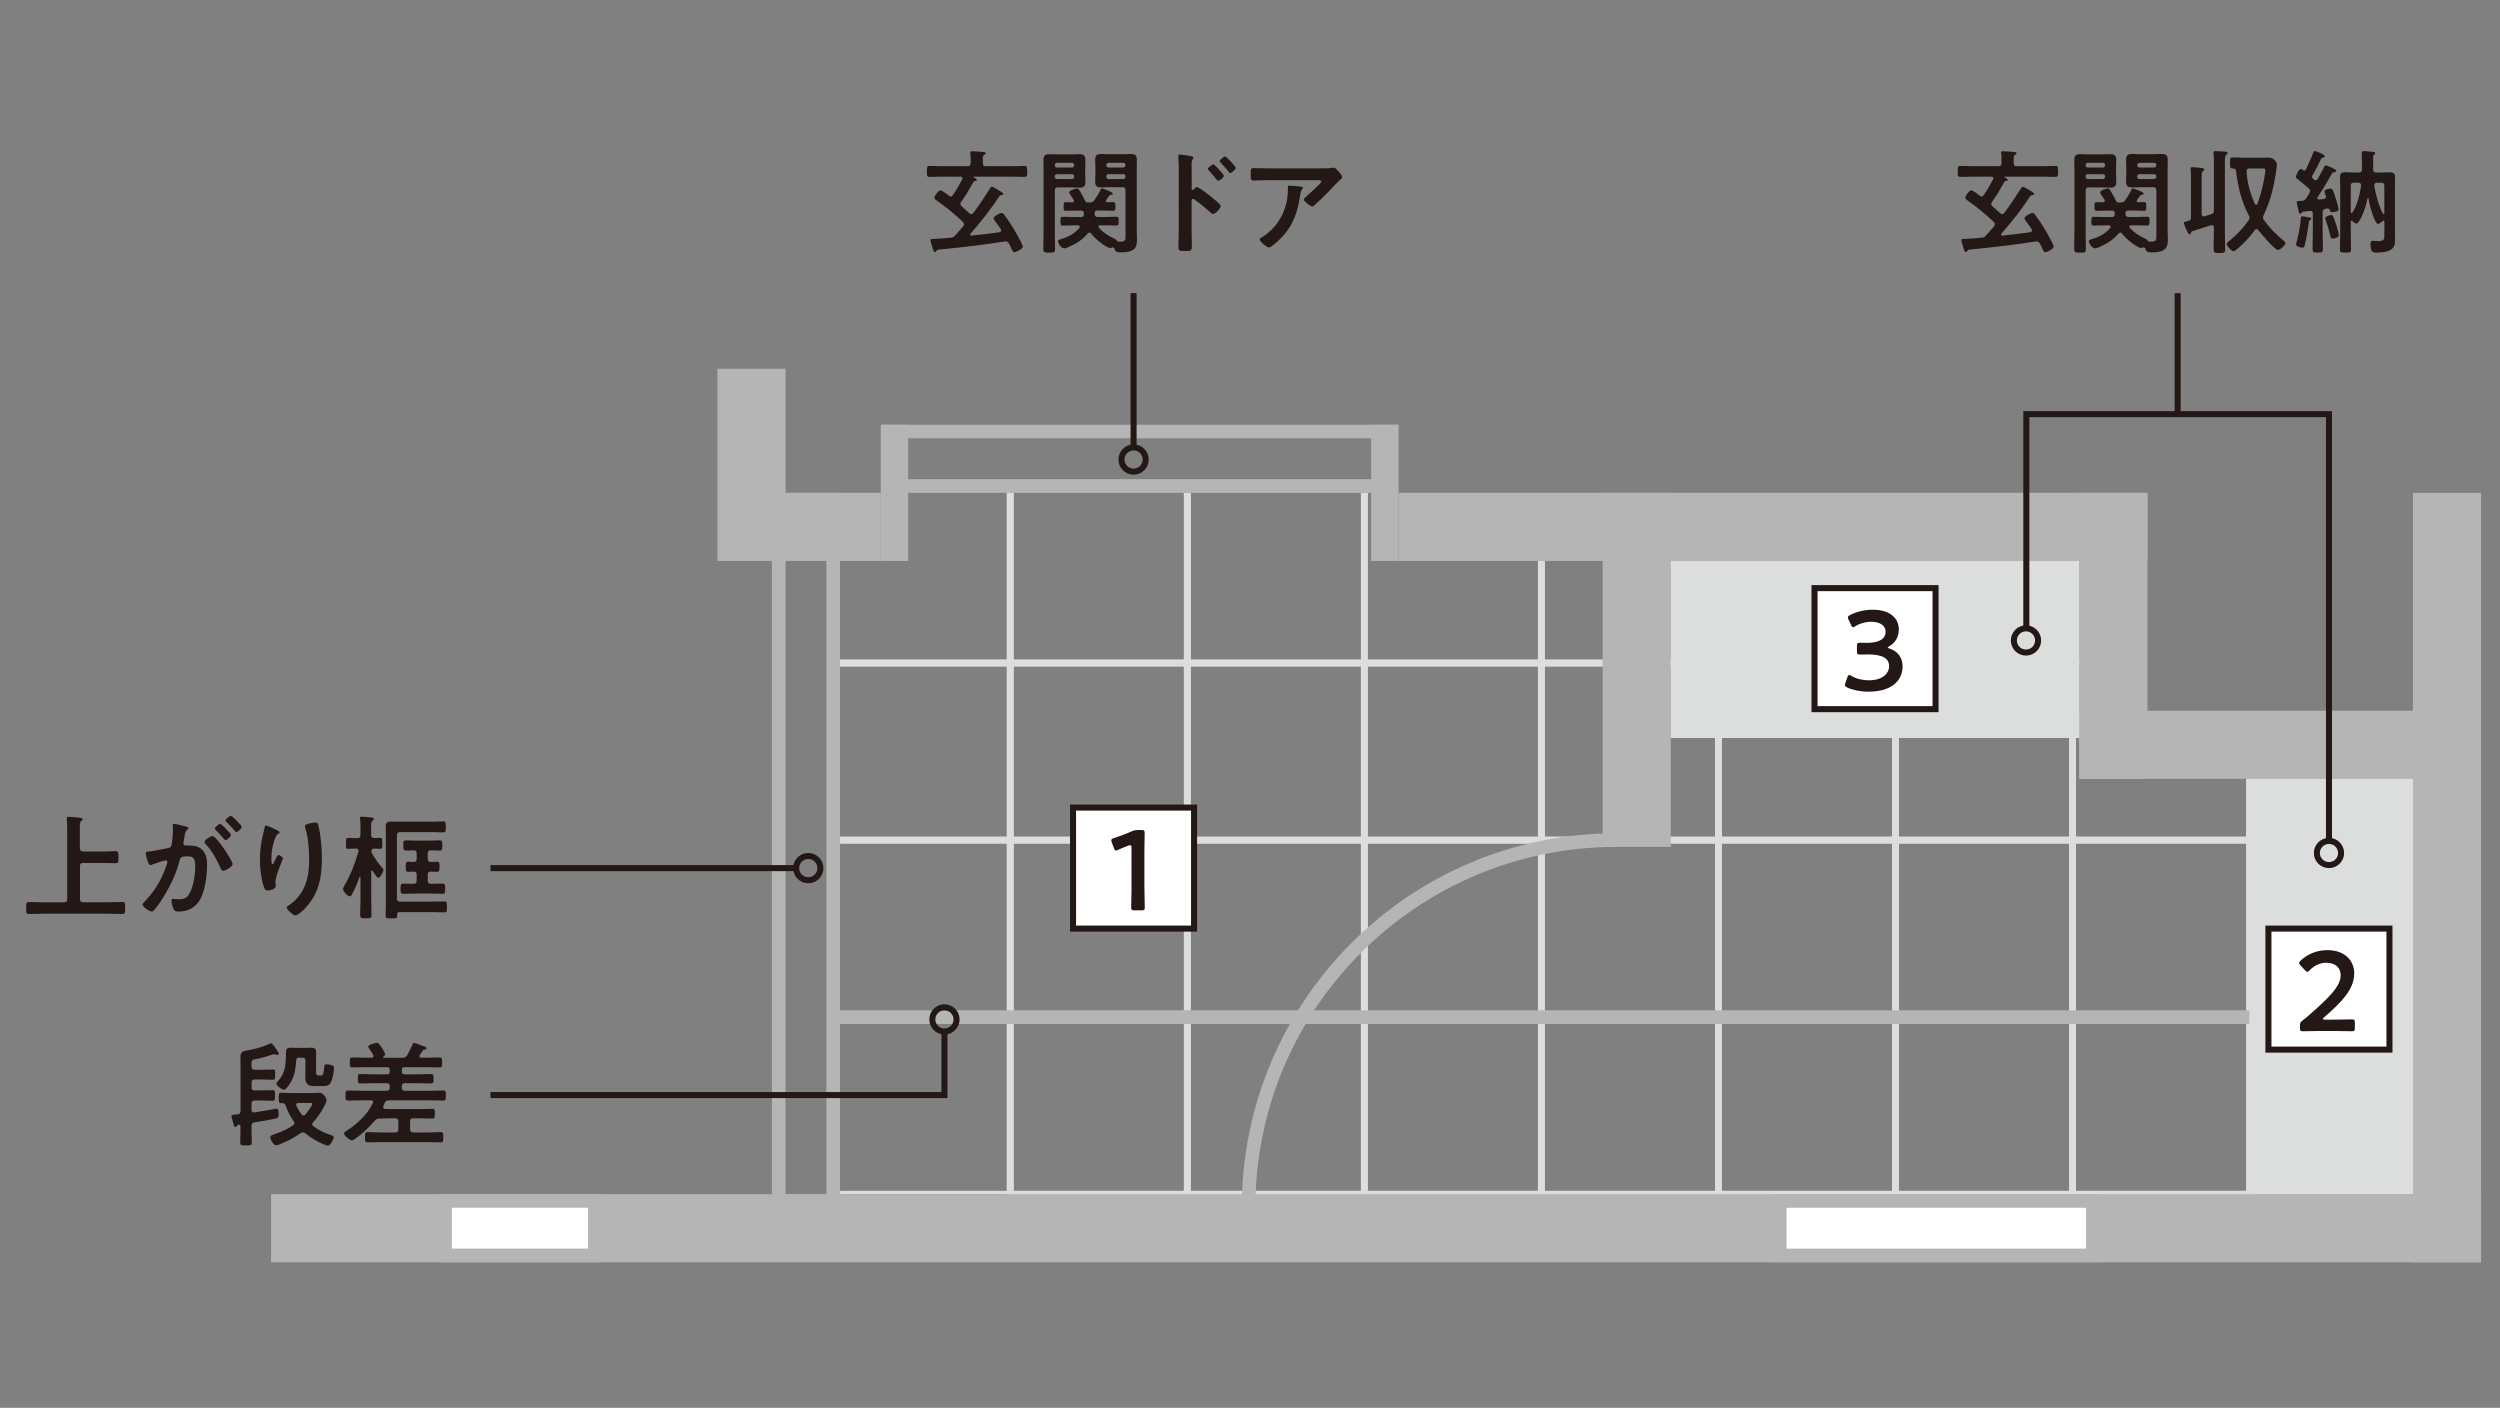 <?xml version="1.0" encoding="utf-8"?>
<!-- Generator: Adobe Illustrator 24.3.0, SVG Export Plug-In . SVG Version: 6.00 Build 0)  -->
<svg version="1.1" id="レイヤー_1" xmlns="http://www.w3.org/2000/svg" xmlns:xlink="http://www.w3.org/1999/xlink" x="0px"
	 y="0px" width="396px" height="223px" viewBox="0 0 396 223" style="enable-background:new 0 0 396 223;" xml:space="preserve">
<rect x="0" y="0" width="396" height="223" fill="#808080" stroke="none"/>
<style type="text/css">
	.st0{fill:#231815;}
	.st1{fill:none;stroke:#231815;stroke-width:0.697;stroke-miterlimit:10;}
	.st2{fill:#FFFFFF;}
	.st3{fill:#C99574;}
	.st4{fill:none;stroke:#231815;stroke-width:0.621;stroke-miterlimit:10;}
	.st5{fill:#FFFFFF;stroke:#231815;stroke-width:0.697;stroke-miterlimit:10;}
	.st6{fill:none;}
	.st7{fill:none;stroke:#231815;stroke-width:1.394;stroke-miterlimit:10;stroke-dasharray:2.789,2.789;}
	.st8{fill:none;stroke:#231815;stroke-width:0.697;stroke-miterlimit:10;stroke-dasharray:2.677,2.677;}
	.st9{fill:#F4E8D1;}
	.st10{fill:none;stroke:#231815;stroke-width:2.223;stroke-miterlimit:10;}
	.st11{fill:none;stroke:#231815;stroke-width:0.616;stroke-miterlimit:10;}
	.st12{fill:#231815;stroke:#231815;stroke-width:0.616;stroke-miterlimit:10;}
	.st13{fill:none;stroke:#231815;stroke-width:0.525;stroke-miterlimit:10;}
	.st14{fill:none;stroke:#231815;stroke-width:0.616;stroke-miterlimit:10;}
	.st15{fill:#231815;stroke:#231815;stroke-width:0.616;stroke-miterlimit:10;}
	.st16{fill:#FFFFFF;stroke:#FFFFFF;stroke-width:0.616;stroke-miterlimit:10;}
	.st17{fill:#FFFFFF;stroke:#231815;stroke-width:0.616;stroke-miterlimit:10;}
	.st18{fill:none;stroke:#231815;stroke-width:0.525;stroke-miterlimit:10;}
	.st19{fill:none;stroke:#231815;stroke-width:0.667;stroke-miterlimit:10;}
	.st20{fill:#FFFFFF;stroke:#231815;stroke-width:0.749;stroke-miterlimit:10;}
	.st21{fill:none;stroke:#231815;stroke-width:0.749;stroke-miterlimit:10;}
	.st22{fill:none;stroke:#231815;stroke-width:0.749;stroke-linecap:square;stroke-miterlimit:10;}
	.st23{fill:none;stroke:#231815;stroke-width:0.665;stroke-miterlimit:10;}
	.st24{fill:none;stroke:#231815;stroke-width:0.747;stroke-miterlimit:10;}
	.st25{fill:none;stroke:#231815;stroke-width:0.747;stroke-linecap:square;stroke-miterlimit:10;}
	.st26{clip-path:url(#SVGID_2_);fill:none;stroke:#DCDDDD;stroke-width:1.079;stroke-miterlimit:10;}
	.st27{fill:none;stroke:#DCDDDD;stroke-width:1.079;stroke-miterlimit:10;}
	.st28{clip-path:url(#SVGID_4_);fill:none;stroke:#DCDDDD;stroke-width:1.079;stroke-miterlimit:10;}
	.st29{clip-path:url(#SVGID_6_);fill:none;stroke:#DCDDDD;stroke-width:1.079;stroke-miterlimit:10;}
	.st30{clip-path:url(#SVGID_8_);fill:none;stroke:#DCDDDD;stroke-width:1.079;stroke-miterlimit:10;}
	.st31{clip-path:url(#SVGID_10_);fill:none;stroke:#DCDDDD;stroke-width:1.079;stroke-miterlimit:10;}
	.st32{clip-path:url(#SVGID_12_);fill:none;stroke:#DCDDDD;stroke-width:1.079;stroke-miterlimit:10;}
	.st33{clip-path:url(#SVGID_14_);fill:none;stroke:#DCDDDD;stroke-width:1.079;stroke-miterlimit:10;}
	.st34{clip-path:url(#SVGID_16_);fill:none;stroke:#DCDDDD;stroke-width:1.079;stroke-miterlimit:10;}
	.st35{clip-path:url(#SVGID_18_);fill:none;stroke:#DCDDDD;stroke-width:1.079;stroke-miterlimit:10;}
	.st36{fill:#B5B5B6;}
	.st37{fill:none;stroke:#B5B5B6;stroke-width:2.158;stroke-miterlimit:10;}
	.st38{fill:#DCDDDD;}
	.st39{fill:none;stroke:#231815;stroke-width:0.957;}
</style>
<g>
	<g>
		<defs>
			<polygon id="SVGID_1_" points="139.53,78.07 139.53,88.85 133.06,88.85 133.06,189.16 382.21,189.16 382.21,123.37 
				340.15,123.37 329.36,123.37 329.36,112.58 329.36,88.85 221.5,88.85 221.5,78.07 			"/>
		</defs>
		<clipPath id="SVGID_2_">
			<use xlink:href="#SVGID_1_"  style="overflow:visible;"/>
		</clipPath>
		<rect x="356.33" y="105.03" class="st26" width="28.04" height="28.05"/>
		<rect x="356.33" y="133.07" class="st26" width="28.04" height="28.04"/>
		<rect x="356.33" y="161.11" class="st26" width="28.04" height="28.05"/>
		<rect x="328.29" y="76.98" class="st26" width="28.04" height="28.04"/>
		<rect x="328.29" y="105.03" class="st26" width="28.04" height="28.05"/>
	</g>
	<rect x="328.29" y="133.07" class="st27" width="28.04" height="28.04"/>
	<g>
		<defs>
			<polygon id="SVGID_3_" points="139.53,78.07 139.53,88.85 133.06,88.85 133.06,189.16 382.21,189.16 382.21,123.37 
				340.15,123.37 329.36,123.37 329.36,112.58 329.36,88.85 221.5,88.85 221.5,78.07 			"/>
		</defs>
		<clipPath id="SVGID_4_">
			<use xlink:href="#SVGID_3_"  style="overflow:visible;"/>
		</clipPath>
		<rect x="300.24" y="76.98" class="st28" width="28.05" height="28.04"/>
	</g>
	<rect x="300.24" y="105.03" class="st27" width="28.05" height="28.05"/>
	<rect x="300.24" y="133.07" class="st27" width="28.05" height="28.04"/>
	<g>
		<defs>
			<polygon id="SVGID_5_" points="139.53,78.07 139.53,88.85 133.06,88.85 133.06,189.16 382.21,189.16 382.21,123.37 
				340.15,123.37 329.36,123.37 329.36,112.58 329.36,88.85 221.5,88.85 221.5,78.07 			"/>
		</defs>
		<clipPath id="SVGID_6_">
			<use xlink:href="#SVGID_5_"  style="overflow:visible;"/>
		</clipPath>
		<rect x="272.2" y="76.98" class="st29" width="28.04" height="28.04"/>
	</g>
	<rect x="272.2" y="105.03" class="st27" width="28.04" height="28.05"/>
	<rect x="272.2" y="133.07" class="st27" width="28.04" height="28.04"/>
	<g>
		<defs>
			<polygon id="SVGID_7_" points="139.53,78.07 139.53,88.85 133.06,88.85 133.06,189.16 382.21,189.16 382.21,123.37 
				340.15,123.37 329.36,123.37 329.36,112.58 329.36,88.85 221.5,88.85 221.5,78.07 			"/>
		</defs>
		<clipPath id="SVGID_8_">
			<use xlink:href="#SVGID_7_"  style="overflow:visible;"/>
		</clipPath>
		<rect x="244.15" y="76.98" class="st30" width="28.05" height="28.04"/>
	</g>
	<rect x="244.15" y="105.03" class="st27" width="28.05" height="28.05"/>
	<rect x="244.15" y="133.07" class="st27" width="28.05" height="28.04"/>
	<g>
		<defs>
			<polygon id="SVGID_9_" points="139.53,78.07 139.53,88.85 133.06,88.85 133.06,189.16 382.21,189.16 382.21,123.37 
				340.15,123.37 329.36,123.37 329.36,112.58 329.36,88.85 221.5,88.85 221.5,78.07 			"/>
		</defs>
		<clipPath id="SVGID_10_">
			<use xlink:href="#SVGID_9_"  style="overflow:visible;"/>
		</clipPath>
		<rect x="216.11" y="76.98" class="st31" width="28.04" height="28.04"/>
	</g>
	<rect x="216.11" y="105.03" class="st27" width="28.04" height="28.05"/>
	<rect x="216.11" y="133.07" class="st27" width="28.04" height="28.04"/>
	<g>
		<defs>
			<polygon id="SVGID_11_" points="139.53,78.07 139.53,88.85 133.06,88.85 133.06,189.16 382.21,189.16 382.21,123.37 
				340.15,123.37 329.36,123.37 329.36,112.58 329.36,88.85 221.5,88.85 221.5,78.07 			"/>
		</defs>
		<clipPath id="SVGID_12_">
			<use xlink:href="#SVGID_11_"  style="overflow:visible;"/>
		</clipPath>
		<rect x="188.07" y="76.98" class="st32" width="28.04" height="28.04"/>
	</g>
	<rect x="188.07" y="105.03" class="st27" width="28.04" height="28.05"/>
	<rect x="188.07" y="133.07" class="st27" width="28.04" height="28.04"/>
	<g>
		<defs>
			<polygon id="SVGID_13_" points="139.53,78.07 139.53,88.85 133.06,88.85 133.06,189.16 382.21,189.16 382.21,123.37 
				340.15,123.37 329.36,123.37 329.36,112.58 329.36,88.85 221.5,88.85 221.5,78.07 			"/>
		</defs>
		<clipPath id="SVGID_14_">
			<use xlink:href="#SVGID_13_"  style="overflow:visible;"/>
		</clipPath>
		<rect x="160.02" y="76.98" class="st33" width="28.05" height="28.04"/>
	</g>
	<rect x="160.02" y="105.03" class="st27" width="28.05" height="28.05"/>
	<rect x="160.02" y="133.07" class="st27" width="28.05" height="28.04"/>
	<g>
		<defs>
			<polygon id="SVGID_15_" points="139.53,78.07 139.53,88.85 133.06,88.85 133.06,189.16 382.21,189.16 382.21,123.37 
				340.15,123.37 329.36,123.37 329.36,112.58 329.36,88.85 221.5,88.85 221.5,78.07 			"/>
		</defs>
		<clipPath id="SVGID_16_">
			<use xlink:href="#SVGID_15_"  style="overflow:visible;"/>
		</clipPath>
		<rect x="131.98" y="76.98" class="st34" width="28.04" height="28.04"/>
		<rect x="131.98" y="105.03" class="st34" width="28.04" height="28.05"/>
		<rect x="131.98" y="133.07" class="st34" width="28.04" height="28.04"/>
	</g>
	<rect x="328.29" y="161.11" class="st27" width="28.04" height="28.05"/>
	<rect x="300.24" y="161.11" class="st27" width="28.05" height="28.05"/>
	<rect x="272.2" y="161.11" class="st27" width="28.04" height="28.05"/>
	<rect x="244.15" y="161.11" class="st27" width="28.05" height="28.05"/>
	<rect x="216.11" y="161.11" class="st27" width="28.04" height="28.05"/>
	<rect x="188.07" y="161.11" class="st27" width="28.04" height="28.05"/>
	<rect x="160.02" y="161.11" class="st27" width="28.05" height="28.05"/>
	<g>
		<defs>
			<polygon id="SVGID_17_" points="139.53,78.07 139.53,88.85 133.06,88.85 133.06,189.16 382.21,189.16 382.21,123.37 
				340.15,123.37 329.36,123.37 329.36,112.58 329.36,88.85 221.5,88.85 221.5,78.07 			"/>
		</defs>
		<clipPath id="SVGID_18_">
			<use xlink:href="#SVGID_17_"  style="overflow:visible;"/>
		</clipPath>
		<rect x="131.98" y="161.11" class="st35" width="28.04" height="28.05"/>
	</g>
	<rect x="42.94" y="189.16" class="st36" width="350.06" height="10.79"/>
	<rect x="221.5" y="78.06" class="st36" width="118.65" height="10.79"/>
	<rect x="122.27" y="78.06" class="st36" width="17.26" height="10.79"/>
	<rect x="329.36" y="112.58" class="st36" width="60.4" height="10.79"/>
	<rect x="139.53" y="67.28" class="st36" width="4.32" height="21.57"/>
	<rect x="217.19" y="67.28" class="st36" width="4.31" height="21.57"/>
	<rect x="113.64" y="58.41" class="st36" width="10.79" height="30.44"/>
	<rect x="253.86" y="78.06" class="st36" width="10.79" height="56.09"/>
	<rect x="329.36" y="78.06" class="st36" width="10.79" height="45.3"/>
	<rect x="382.21" y="78.07" class="st36" width="10.79" height="121.88"/>
	<path class="st36" d="M130.9,189.16h-6.47V80.22h6.47V189.16z M133.06,78.06h-10.79v113.25h10.79V78.06z"/>
	<line class="st37" x1="131.98" y1="161.11" x2="356.33" y2="161.11"/>
	<rect x="70.5" y="190.23" class="st2" width="23.73" height="8.63"/>
	<path class="st36" d="M71.58,191.31h21.57v6.47H71.58V191.31z M69.42,199.94h25.89v-10.79H69.42V199.94z"/>
	<rect x="281.9" y="190.23" class="st2" width="49.61" height="8.63"/>
	<path class="st36" d="M282.98,191.31h47.46v6.47h-47.46V191.31z M280.82,199.94h51.77v-10.79h-51.77V199.94z"/>
	<path class="st36" d="M219.35,75.9h-77.66v-6.47h77.66V75.9z M221.5,67.28h-81.97v10.79h81.97V67.28z"/>
	<g>
		<path class="st37" d="M256.02,133.07c-32.17,0-58.25,26.08-58.25,58.25h58.25"/>
	</g>
	<rect x="356.33" y="123.36" class="st38" width="25.89" height="65.8"/>
	<rect x="264.64" y="88.85" class="st38" width="64.72" height="28.05"/>
	<rect x="169.97" y="127.92" class="st2" width="19.17" height="19.17"/>
	<g>
		<path class="st0" d="M181.28,140.6c0,1.04,0.05,2.93,0.05,3.15c0,0.38-0.11,0.45-0.52,0.45h-1.11c-0.41,0-0.52-0.07-0.52-0.45
			c0-0.22,0.05-2.1,0.05-3.15v-6.29c0-0.31-0.05-0.43-0.22-0.43c-0.07,0-0.16,0.02-0.29,0.07c-0.54,0.2-1.15,0.45-1.62,0.67
			c-0.14,0.07-0.25,0.11-0.34,0.11c-0.16,0-0.23-0.13-0.32-0.4l-0.34-0.9c-0.05-0.14-0.07-0.25-0.07-0.34
			c0-0.16,0.11-0.25,0.41-0.34c0.86-0.27,1.96-0.68,2.8-1.06c0.38-0.16,0.65-0.22,1.06-0.22h0.49c0.41,0,0.52,0.07,0.52,0.45
			c0,0.27-0.04,2.1-0.04,3.15V140.6z"/>
	</g>
	<rect x="169.97" y="127.92" class="st39" width="19.17" height="19.17"/>
	<g>
		<path class="st0" d="M313.88,31.13c0.16,0,0.25-0.09,0.34-0.22c0.56-0.79,1.04-1.64,1.49-2.5c0.02-0.05,0.04-0.11,0.04-0.16
			c0-0.25-0.27-0.27-0.32-0.27h-2.77c-0.72,0-1.42,0.04-2.14,0.04c-0.41,0-0.41-0.18-0.41-0.86c0-0.72,0-0.88,0.43-0.88
			c0.72,0,1.42,0.05,2.12,0.05h3.88c0.36,0,0.5-0.16,0.5-0.5v-0.56c0-0.3,0.02-0.63-0.05-0.95c0-0.04-0.02-0.11-0.02-0.14
			c0-0.22,0.2-0.22,0.34-0.22c0.36,0,1.26,0.07,1.64,0.11c0.2,0.02,0.47,0.02,0.47,0.22c0,0.13-0.13,0.2-0.23,0.25
			c-0.2,0.09-0.22,0.18-0.22,0.68v0.61c0,0.34,0.14,0.5,0.49,0.5h3.97c0.72,0,1.42-0.05,2.14-0.05c0.43,0,0.43,0.2,0.43,0.88
			c0,0.68,0,0.86-0.43,0.86c-0.7,0-1.42-0.04-2.14-0.04h-5.86c-0.04,0-0.07,0.02-0.07,0.07c0,0.02,0.02,0.04,0.04,0.05
			c0.14,0.07,0.47,0.23,0.47,0.41c0,0.16-0.16,0.16-0.29,0.16c-0.11,0.02-0.16,0.04-0.22,0.12c-0.81,1.38-0.95,1.78-1.96,3.18
			c-0.07,0.11-0.13,0.2-0.13,0.32c0,0.16,0.09,0.27,0.2,0.38c0.41,0.38,0.83,0.74,1.24,1.11c0.09,0.09,0.18,0.14,0.31,0.14
			c0.14,0,0.23-0.09,0.32-0.2c0.93-1.24,1.8-2.55,2.62-3.85c0.14-0.22,0.2-0.29,0.31-0.29c0.2,0,1.1,0.56,1.31,0.7
			c0.13,0.07,0.49,0.27,0.49,0.43c0,0.16-0.18,0.18-0.31,0.2c-0.18,0.02-0.22,0.05-0.36,0.23c-1.24,1.94-2.98,4.13-4.51,5.86
			c-0.04,0.05-0.05,0.09-0.05,0.16c0,0.11,0.09,0.16,0.2,0.16c1.47-0.18,2.95-0.31,4.4-0.54c0.16-0.02,0.29-0.11,0.29-0.29
			c0-0.07-0.02-0.13-0.05-0.18c-0.18-0.29-0.41-0.59-0.61-0.88c-0.29-0.4-0.54-0.74-0.54-0.84c0-0.31,0.99-0.86,1.28-0.86
			c0.23,0,0.32,0.18,0.47,0.36c0.95,1.26,1.83,2.75,2.55,4.15c0.07,0.14,0.34,0.7,0.34,0.83c0,0.32-1.02,0.88-1.31,0.88
			c-0.25,0-0.36-0.27-0.59-0.77c-0.07-0.16-0.16-0.38-0.29-0.59s-0.27-0.36-0.54-0.36c-0.05,0-0.09,0.02-0.14,0.02
			c-1.55,0.25-3.07,0.45-4.62,0.65c-1.98,0.25-3.97,0.45-5.95,0.65c-0.11,0.02-0.14,0.07-0.22,0.16c-0.07,0.11-0.14,0.2-0.29,0.2
			c-0.18,0-0.2-0.16-0.38-0.74c-0.05-0.2-0.14-0.45-0.23-0.77c-0.02-0.11-0.07-0.23-0.07-0.34c0-0.22,0.16-0.22,0.67-0.23
			c0.84-0.02,1.69-0.11,2.52-0.18c0.4-0.04,0.52-0.11,0.77-0.4c0.41-0.47,0.83-0.93,1.22-1.4c0.07-0.11,0.13-0.2,0.13-0.32
			c0-0.16-0.09-0.27-0.18-0.38c-1.28-1.24-2.66-2.34-4.1-3.36c-0.16-0.11-0.41-0.27-0.41-0.47c0-0.23,0.59-1.17,0.97-1.17
			c0.25,0,1.1,0.67,1.33,0.84C313.68,31.09,313.75,31.13,313.88,31.13z"/>
		<path class="st0" d="M330.36,36.79c0,0.88,0.05,1.76,0.05,2.64c0,0.58-0.2,0.59-0.93,0.59c-0.75,0-0.93-0.04-0.93-0.59
			c0-0.88,0.04-1.76,0.04-2.64v-9.76c0-0.58-0.02-1.13-0.02-1.69c0-0.7,0.27-0.92,0.95-0.92c0.47,0,0.92,0.04,1.38,0.04h1.98
			c0.45,0,0.9-0.04,1.37-0.04c0.67,0,0.97,0.2,0.97,0.9c0,0.54-0.04,1.06-0.04,1.6v0.32c0,0.52,0.04,1.04,0.04,1.58
			c0,0.7-0.29,0.9-0.97,0.9c-0.45,0-0.92-0.04-1.37-0.04h-2.01c-0.36,0-0.5,0.16-0.5,0.5V36.79z M330.71,25.79
			c-0.2,0.02-0.34,0.13-0.34,0.34v0.07c0.02,0.2,0.14,0.32,0.34,0.34h2.39c0.2-0.02,0.32-0.14,0.34-0.34v-0.07
			c0-0.22-0.14-0.32-0.34-0.34H330.71z M330.71,27.59c-0.2,0-0.34,0.13-0.34,0.34v0.09c0,0.22,0.14,0.32,0.34,0.34h2.39
			c0.2-0.02,0.34-0.12,0.34-0.34v-0.09c0-0.22-0.14-0.34-0.34-0.34H330.71z M335.92,32.06c0.4,0,0.52-0.07,0.75-0.4
			c0.34-0.5,0.68-1.02,0.93-1.56c0.05-0.11,0.07-0.25,0.2-0.25c0.22,0,0.47,0.13,0.74,0.23c0.34,0.14,1.01,0.38,1.01,0.59
			c0,0.18-0.14,0.18-0.27,0.18c-0.13,0.02-0.18,0.04-0.27,0.14c-0.16,0.23-0.34,0.43-0.5,0.68c-0.04,0.05-0.05,0.09-0.05,0.16
			c0,0.14,0.13,0.2,0.25,0.2c0.29,0,0.61-0.02,0.88-0.02c0.41,0,0.38,0.25,0.38,0.7c0,0.43,0.02,0.68-0.36,0.68
			c-0.52,0-1.02-0.04-1.53-0.04h-0.97c-0.31,0-0.43,0.13-0.43,0.43v0.09c0,0.34,0.14,0.5,0.49,0.5h1.26c0.56,0,1.13-0.04,1.69-0.04
			c0.4,0,0.36,0.25,0.36,0.7c0,0.43,0.02,0.7-0.36,0.7c-0.56,0-1.11-0.04-1.69-0.04h-0.88c-0.14,0.02-0.27,0.05-0.27,0.22
			c0,0.05,0.04,0.11,0.07,0.16c0.72,0.81,1.49,1.28,2.46,1.74c0.13,0.05,0.29,0.13,0.36,0.25c0.05,0.09,0.09,0.18,0.2,0.2
			c0.13,0,0.32,0.02,0.45,0.02c0.83,0,0.75-0.5,0.75-0.92v-7.21c0-0.34-0.14-0.5-0.5-0.5h-1.96c-0.45,0-0.9,0.04-1.35,0.04
			c-0.68,0-0.99-0.18-0.99-0.9c0-0.54,0.04-1.06,0.04-1.58v-0.32c0-0.54-0.04-1.06-0.04-1.58c0-0.72,0.29-0.92,0.97-0.92
			c0.45,0,0.92,0.04,1.37,0.04h1.92c0.47,0,0.92-0.04,1.37-0.04c0.68,0,0.97,0.2,0.97,0.92c0,0.56-0.02,1.11-0.02,1.69v9.42
			c0,0.52,0.04,1.02,0.04,1.55c0,1.33-0.45,2.01-2.55,2.01c-0.59,0-0.83-0.04-1.01-0.56c-0.05-0.13-0.13-0.23-0.29-0.23
			c-0.07,0-0.13,0.02-0.2,0.05c-0.07,0.02-0.13,0.05-0.2,0.05c-0.49,0-2.25-1.28-3-2.28c-0.07-0.09-0.14-0.16-0.29-0.16
			c-0.11,0-0.2,0.05-0.27,0.14c-0.86,1.02-1.89,1.67-3.11,2.17c-0.16,0.07-0.4,0.18-0.58,0.18c-0.58,0-1.01-0.84-1.01-1.13
			c0-0.23,0.32-0.29,0.52-0.34c1.06-0.32,2.17-0.88,2.86-1.78c0.04-0.05,0.07-0.11,0.07-0.16c0-0.18-0.16-0.22-0.31-0.23h-0.7
			c-0.56,0-1.11,0.04-1.69,0.04c-0.38,0-0.36-0.25-0.36-0.7c0-0.49,0-0.7,0.38-0.7c0.56,0,1.11,0.04,1.67,0.04h1.2
			c0.32,0,0.45-0.13,0.45-0.43v-0.16c0-0.3-0.13-0.43-0.43-0.43h-0.88c-0.5,0-1.02,0.04-1.53,0.04c-0.38,0-0.36-0.25-0.36-0.7
			c0-0.47-0.02-0.68,0.38-0.68c0.32,0,0.65,0.04,0.97,0.02c0.14,0,0.29-0.07,0.29-0.23c0-0.05-0.04-0.11-0.05-0.16
			c-0.11-0.16-0.72-1.06-0.72-1.15c0-0.31,0.99-0.65,1.24-0.65c0.23,0,0.34,0.2,0.59,0.65c0.23,0.41,0.49,0.83,0.68,1.26
			c0.11,0.22,0.18,0.31,0.41,0.31H335.92z M341.56,26.13c0-0.22-0.14-0.32-0.34-0.34h-2.34c-0.2,0.02-0.34,0.13-0.34,0.34v0.07
			c0.02,0.2,0.14,0.32,0.34,0.34h2.34c0.2-0.02,0.32-0.14,0.34-0.34V26.13z M338.88,27.59c-0.2,0-0.34,0.13-0.34,0.34v0.09
			c0,0.22,0.14,0.32,0.34,0.34h2.34c0.2-0.02,0.34-0.12,0.34-0.34v-0.09c0-0.22-0.14-0.34-0.34-0.34H338.88z"/>
	</g>
	<g>
		<path class="st0" d="M350.23,33.93c0.36-0.11,0.45-0.27,0.45-0.63v-7.62c0-0.47,0-0.92-0.05-1.31c-0.02-0.07-0.02-0.14-0.02-0.2
			c0-0.2,0.14-0.23,0.31-0.23c0.32,0,1.15,0.05,1.49,0.07c0.16,0.02,0.45,0.04,0.45,0.23c0,0.13-0.11,0.18-0.22,0.27
			c-0.2,0.13-0.22,0.54-0.22,1.15V36.7c0,0.93,0.05,1.87,0.05,2.8c0,0.54-0.18,0.58-0.92,0.58h-0.07c-0.88,0-0.88-0.02-0.84-1.56
			c0.02-0.47,0.04-1.06,0.04-1.82v-0.68c-0.02-0.2-0.09-0.36-0.31-0.36c-0.05,0-0.11,0-0.14,0.02c-1.01,0.32-2,0.65-3,0.95
			c-0.11,0.05-0.13,0.13-0.16,0.23c-0.05,0.11-0.09,0.27-0.25,0.27c-0.29,0-0.92-1.78-0.92-1.83c0-0.13,0.14-0.16,0.43-0.23
			c0.09-0.02,0.22-0.05,0.34-0.09c0.29-0.11,0.38-0.22,0.38-0.52v-6.51c0-0.36-0.02-0.72-0.05-1.06c0-0.05-0.02-0.13-0.02-0.18
			c0-0.2,0.13-0.23,0.31-0.23c0.22,0,1.17,0.09,1.42,0.13c0.18,0.02,0.45,0.04,0.45,0.25c0,0.11-0.09,0.16-0.22,0.25
			c-0.18,0.14-0.2,0.45-0.2,0.93v5.86c0.02,0.2,0.09,0.38,0.32,0.38c0.04,0,0.09,0,0.13-0.02L350.23,33.93z M357.45,36.29
			c-0.14,0-0.22,0.07-0.29,0.16c-0.74,1.04-1.65,2.01-2.61,2.84c-0.18,0.16-0.54,0.5-0.77,0.5c-0.34,0-1.06-0.83-1.06-1.17
			c0-0.18,0.23-0.32,0.43-0.49c1.1-0.86,2.25-2.1,3.04-3.24c0.07-0.13,0.14-0.25,0.14-0.4c0-0.14-0.05-0.27-0.13-0.4
			c-1.19-2.26-1.69-4.42-2-6.96c-0.04-0.29-0.14-0.45-0.47-0.45h-0.13c-0.38,0-0.36-0.23-0.36-0.86c0-0.67-0.02-0.88,0.38-0.88
			c0.56,0,1.11,0.04,1.69,0.04h3.13c0.31,0,0.63-0.02,0.93-0.02c0.79,0,1.29,0.72,1.29,1.11c0,0.16-0.07,0.61-0.09,0.79
			c-0.36,2.62-0.86,4.78-2,7.19c-0.05,0.12-0.11,0.25-0.11,0.39c0,0.16,0.05,0.27,0.14,0.4c0.88,1.24,1.94,2.32,3.13,3.29
			c0.11,0.09,0.27,0.22,0.27,0.38c0,0.34-0.83,1.08-1.17,1.08c-0.54,0-2.71-2.64-3.15-3.18C357.65,36.36,357.56,36.29,357.45,36.29z
			 M357.38,32.44c0.09,0,0.14-0.07,0.18-0.14c0.52-1.29,0.99-3.27,1.2-4.67c0.02-0.16,0.07-0.54,0.07-0.68
			c0-0.25-0.16-0.27-0.52-0.27h-1.98c-0.32,0-0.49,0.14-0.47,0.47c0.07,1.74,0.61,3.58,1.31,5.16
			C357.22,32.37,357.27,32.44,357.38,32.44z"/>
		<path class="st0" d="M365,27.01c0.13,0,0.2-0.09,0.27-0.2c0.34-0.74,0.86-1.82,1.13-2.57c0.07-0.22,0.11-0.32,0.27-0.32
			c0.09,0,1.58,0.52,1.58,0.83c0,0.18-0.18,0.18-0.32,0.22c-0.13,0.02-0.2,0.05-0.25,0.16c-0.43,0.9-0.88,1.8-1.4,2.66
			c-0.04,0.05-0.07,0.13-0.07,0.2c0,0.18,0.2,0.34,0.31,0.45c0.09,0.07,0.16,0.11,0.29,0.11c0.14,0,0.23-0.09,0.31-0.2
			c0.32-0.58,0.63-1.13,0.94-1.71c0.09-0.23,0.16-0.43,0.36-0.43c0.16,0,0.88,0.32,1.08,0.41c0.27,0.14,0.54,0.25,0.54,0.43
			c0,0.22-0.22,0.23-0.29,0.23c-0.14,0.04-0.27,0.05-0.36,0.2c-0.72,1.28-1.46,2.55-2.28,3.76c-0.04,0.05-0.05,0.09-0.05,0.16
			c0,0.16,0.13,0.2,0.27,0.2c0.25-0.02,0.5-0.04,0.75-0.07c0.18-0.02,0.36-0.13,0.36-0.34c0-0.07-0.02-0.11-0.04-0.18
			c-0.05-0.13-0.22-0.56-0.22-0.68c0-0.31,0.74-0.45,0.97-0.45c0.34,0,0.45,0.25,0.95,1.94c0.07,0.23,0.34,1.12,0.34,1.31
			c0,0.23-0.16,0.31-0.36,0.36c-0.18,0.05-0.49,0.13-0.68,0.13c-0.27,0-0.31-0.14-0.36-0.31c-0.04-0.14-0.11-0.29-0.32-0.29
			c-0.09,0-0.14,0-0.34,0.05c-0.36,0.09-0.47,0.22-0.47,0.56v3.34c0,0.81,0.04,1.62,0.04,2.43c0,0.59-0.14,0.61-0.81,0.61
			c-0.68,0-0.83-0.02-0.83-0.61c0-0.81,0.04-1.62,0.04-2.43v-3.13c0-0.34-0.16-0.47-0.49-0.43l-1.01,0.11
			c-0.14,0.02-0.18,0.04-0.25,0.16c-0.05,0.09-0.11,0.18-0.25,0.18c-0.2,0-0.25-0.31-0.38-0.97c-0.05-0.23-0.16-0.63-0.16-0.86
			c0-0.22,0.22-0.2,0.59-0.2c0.41,0,0.67-0.05,0.92-0.43c0.16-0.27,0.32-0.54,0.5-0.83c0.05-0.11,0.11-0.2,0.11-0.32
			c0-0.16-0.09-0.29-0.2-0.4c-0.86-0.75-1.08-0.9-1.91-1.58c-0.09-0.07-0.14-0.14-0.14-0.27c0-0.29,0.47-1.24,0.77-1.24
			c0.11,0,0.25,0.11,0.32,0.16C364.84,26.98,364.91,27.01,365,27.01z M365.78,34.44c0.13,0.02,0.34,0.05,0.34,0.23
			c0,0.11-0.09,0.16-0.18,0.2c-0.2,0.09-0.2,0.16-0.22,0.36c-0.13,0.97-0.4,2.75-0.67,3.67c-0.05,0.2-0.13,0.34-0.34,0.34
			c-0.11,0-1.02-0.16-1.02-0.49c0-0.07,0.02-0.14,0.04-0.22c0.29-1.08,0.56-2.32,0.68-3.42c0.04-0.25-0.05-0.86,0.27-0.86
			C364.82,34.26,365.6,34.4,365.78,34.44z M369.53,37.8c-0.29,0-0.34-0.2-0.4-0.43c-0.2-0.86-0.45-1.73-0.75-2.57
			c-0.02-0.07-0.07-0.16-0.07-0.25c0-0.27,0.74-0.49,0.97-0.49c0.27,0,0.41,0.45,0.79,1.58c0.09,0.31,0.41,1.37,0.41,1.64
			C370.49,37.6,369.8,37.8,369.53,37.8z M372.5,34.96c-0.11,0-0.14,0.09-0.14,0.18v1.92c0,0.81,0.04,1.62,0.04,2.43
			c0,0.49-0.14,0.52-0.88,0.52c-0.72,0-0.88-0.04-0.88-0.52c0-0.81,0.05-1.62,0.05-2.43v-7.44c0-0.5-0.04-1.01-0.04-1.51
			c0-0.61,0.23-0.83,0.85-0.83c0.45,0,0.9,0.04,1.37,0.04h0.77c0.34,0,0.5-0.13,0.5-0.49c0.02-0.83-0.05-2.23-0.05-2.5
			s0.05-0.4,0.34-0.4c0.43,0,0.88,0.09,1.31,0.11c0.27,0.02,0.5,0.04,0.5,0.22c0,0.13-0.11,0.22-0.2,0.29
			c-0.13,0.09-0.14,0.16-0.14,0.31c0,0.45,0.02,0.9,0.02,1.35c0,0.21,0,0.41-0.02,0.63c0.02,0.34,0.16,0.49,0.5,0.49h0.79
			c0.45,0,0.9-0.04,1.35-0.04c0.61,0,0.84,0.2,0.84,0.83c0,0.5-0.02,1.01-0.02,1.51v6.96c0,0.43,0.02,0.86,0.02,1.28
			c0,0.61-0.02,1.15-0.5,1.56c-0.61,0.52-1.69,0.58-2.44,0.58c-0.54,0-0.95-0.02-0.95-1.35c0-0.25,0.05-0.52,0.36-0.52
			c0.23,0,0.5,0.05,0.84,0.05c1.02,0,0.99-0.34,0.99-0.97v-2.07c0-0.11-0.04-0.2-0.14-0.2c-0.07,0-0.11,0.04-0.14,0.07
			c-0.16,0.14-0.5,0.45-0.74,0.45c-0.29,0-0.63-0.95-0.74-1.2c-0.32-0.85-0.61-1.92-0.75-2.82c0-0.04-0.04-0.07-0.07-0.07
			c-0.05,0-0.09,0.04-0.09,0.07c-0.23,1.02-0.5,2-0.97,2.95c-0.13,0.23-0.5,1.01-0.79,1.01c-0.2,0-0.47-0.23-0.61-0.36
			C372.59,34.99,372.55,34.96,372.5,34.96z M373.54,28.93h-0.68c-0.36,0-0.5,0.16-0.5,0.5v4.15c0,0.07,0.04,0.18,0.14,0.18
			c0.05,0,0.09-0.04,0.13-0.09c0.79-1.28,1.15-2.8,1.37-4.26C373.99,29.08,373.87,28.93,373.54,28.93z M377.57,33.9
			c0.09,0,0.11-0.09,0.11-0.16v-4.3c0-0.34-0.14-0.5-0.49-0.5h-0.68c-0.23,0-0.43,0.11-0.43,0.38v0.11c0.2,1.24,0.74,3.31,1.37,4.39
			C377.48,33.86,377.52,33.9,377.57,33.9z"/>
	</g>
	<rect x="359.32" y="147.09" class="st2" width="19.17" height="19.17"/>
	<g>
		<path class="st0" d="M369.83,161.51c0.92,0,2.61-0.04,2.73-0.04c0.38,0,0.45,0.11,0.45,0.52v0.84c0,0.41-0.07,0.52-0.45,0.52
			c-0.13,0-1.82-0.04-2.73-0.04h-2.34c-0.92,0-2.61,0.04-2.73,0.04c-0.38,0-0.45-0.11-0.45-0.52v-0.32c0-0.47,0.05-0.59,0.43-0.88
			c0.32-0.23,0.61-0.49,0.92-0.75c3.24-2.84,5.1-4.64,5.1-6.4c0-1.17-0.81-1.98-2.28-1.98c-1.08,0-2.01,0.52-2.62,1.19
			c-0.16,0.18-0.27,0.25-0.38,0.25c-0.09,0-0.2-0.09-0.36-0.25l-0.72-0.77c-0.14-0.16-0.22-0.27-0.22-0.38
			c0-0.13,0.09-0.23,0.25-0.4c1.02-0.97,2.52-1.64,4.22-1.64c2.73,0,4.26,1.62,4.26,3.69c0,2.53-2.03,4.57-4.78,6.96
			c-0.14,0.13-0.2,0.2-0.2,0.25c0,0.07,0.11,0.11,0.32,0.11H369.83z"/>
	</g>
	<rect x="359.32" y="147.09" class="st39" width="19.17" height="19.17"/>
	<rect x="287.42" y="93.16" class="st2" width="19.17" height="19.17"/>
	<g>
		<path class="st0" d="M299.03,102.57c0,0.05,0.09,0.11,0.27,0.16c1.44,0.49,2.07,1.55,2.07,2.84c0,2-1.47,3.99-5.39,3.99
			c-1.31,0-2.55-0.27-3.36-0.65c-0.27-0.13-0.38-0.23-0.38-0.41c0-0.09,0.02-0.2,0.07-0.32l0.31-0.88c0.09-0.25,0.16-0.38,0.31-0.38
			c0.07,0,0.18,0.05,0.34,0.14c0.65,0.4,1.64,0.7,2.79,0.7c2.12,0,3.18-1.1,3.18-2.23c0-1.24-1.04-1.87-3.36-1.87
			c-0.4,0-1.02,0.02-1.2,0.02c-0.47,0-0.54-0.07-0.54-0.52v-0.81c0-0.47,0.07-0.54,0.54-0.54c0.2,0,0.68,0.02,1.02,0.02
			c2.17,0,2.98-0.77,2.98-1.76c0-0.97-0.88-1.58-2.27-1.58c-0.99,0-1.87,0.29-2.52,0.7c-0.16,0.11-0.27,0.16-0.36,0.16
			c-0.13,0-0.22-0.11-0.32-0.36l-0.4-0.83c-0.07-0.16-0.11-0.27-0.11-0.36c0-0.16,0.11-0.25,0.36-0.38c0.95-0.5,2.21-0.84,3.56-0.84
			c2.95,0,4.15,1.49,4.15,3.11c0,0.99-0.4,2.08-1.51,2.68C299.12,102.45,299.03,102.52,299.03,102.57z"/>
	</g>
	<rect x="287.42" y="93.16" class="st39" width="19.17" height="19.17"/>
	<g>
		<path class="st0" d="M150.59,31.13c0.16,0,0.25-0.09,0.34-0.22c0.56-0.79,1.04-1.64,1.49-2.5c0.02-0.05,0.04-0.11,0.04-0.16
			c0-0.25-0.27-0.27-0.32-0.27h-2.77c-0.72,0-1.42,0.04-2.14,0.04c-0.41,0-0.41-0.18-0.41-0.86c0-0.72,0-0.88,0.43-0.88
			c0.72,0,1.42,0.05,2.12,0.05h3.88c0.36,0,0.5-0.16,0.5-0.5v-0.56c0-0.3,0.02-0.63-0.05-0.95c0-0.04-0.02-0.11-0.02-0.14
			c0-0.22,0.2-0.22,0.34-0.22c0.36,0,1.26,0.07,1.64,0.11c0.2,0.02,0.47,0.02,0.47,0.22c0,0.13-0.13,0.2-0.23,0.25
			c-0.2,0.09-0.22,0.18-0.22,0.68v0.61c0,0.34,0.14,0.5,0.49,0.5h3.97c0.72,0,1.42-0.05,2.14-0.05c0.43,0,0.43,0.2,0.43,0.88
			c0,0.68,0,0.86-0.43,0.86c-0.7,0-1.42-0.04-2.14-0.04h-5.86c-0.04,0-0.07,0.02-0.07,0.07c0,0.02,0.02,0.04,0.04,0.05
			c0.14,0.07,0.47,0.23,0.47,0.41c0,0.16-0.16,0.16-0.29,0.16c-0.11,0.02-0.16,0.04-0.22,0.12c-0.81,1.38-0.95,1.78-1.96,3.18
			c-0.07,0.11-0.13,0.2-0.13,0.32c0,0.16,0.09,0.27,0.2,0.38c0.41,0.38,0.83,0.74,1.24,1.11c0.09,0.09,0.18,0.14,0.31,0.14
			c0.14,0,0.23-0.09,0.32-0.2c0.93-1.24,1.8-2.55,2.62-3.85c0.14-0.22,0.2-0.29,0.31-0.29c0.2,0,1.1,0.56,1.31,0.7
			c0.13,0.07,0.49,0.27,0.49,0.43c0,0.16-0.18,0.18-0.31,0.2c-0.18,0.02-0.22,0.05-0.36,0.23c-1.24,1.94-2.98,4.13-4.51,5.86
			c-0.04,0.05-0.05,0.09-0.05,0.16c0,0.11,0.09,0.16,0.2,0.16c1.47-0.18,2.95-0.31,4.4-0.54c0.16-0.02,0.29-0.11,0.29-0.29
			c0-0.07-0.02-0.13-0.05-0.18c-0.18-0.29-0.41-0.59-0.61-0.88c-0.29-0.4-0.54-0.74-0.54-0.84c0-0.31,0.99-0.86,1.28-0.86
			c0.23,0,0.32,0.18,0.47,0.36c0.95,1.26,1.83,2.75,2.55,4.15c0.07,0.14,0.34,0.7,0.34,0.83c0,0.32-1.02,0.88-1.31,0.88
			c-0.25,0-0.36-0.27-0.59-0.77c-0.07-0.16-0.16-0.38-0.29-0.59s-0.27-0.36-0.54-0.36c-0.05,0-0.09,0.02-0.14,0.02
			c-1.55,0.25-3.07,0.45-4.62,0.65c-1.98,0.25-3.97,0.45-5.95,0.65c-0.11,0.02-0.14,0.07-0.22,0.16c-0.07,0.11-0.14,0.2-0.29,0.2
			c-0.18,0-0.2-0.16-0.38-0.74c-0.05-0.2-0.14-0.45-0.23-0.77c-0.02-0.11-0.07-0.23-0.07-0.34c0-0.22,0.16-0.22,0.67-0.23
			c0.84-0.02,1.69-0.11,2.52-0.18c0.4-0.04,0.52-0.11,0.77-0.4c0.41-0.47,0.83-0.93,1.22-1.4c0.07-0.11,0.13-0.2,0.13-0.32
			c0-0.16-0.09-0.27-0.18-0.38c-1.28-1.24-2.66-2.34-4.1-3.36c-0.16-0.11-0.41-0.27-0.41-0.47c0-0.23,0.59-1.17,0.97-1.17
			c0.25,0,1.1,0.67,1.33,0.84C150.39,31.09,150.46,31.13,150.59,31.13z"/>
		<path class="st0" d="M167.07,36.79c0,0.88,0.05,1.76,0.05,2.64c0,0.58-0.2,0.59-0.93,0.59c-0.75,0-0.93-0.04-0.93-0.59
			c0-0.88,0.04-1.76,0.04-2.64v-9.76c0-0.58-0.02-1.13-0.02-1.69c0-0.7,0.27-0.92,0.95-0.92c0.47,0,0.92,0.04,1.38,0.04h1.98
			c0.45,0,0.9-0.04,1.37-0.04c0.67,0,0.97,0.2,0.97,0.9c0,0.54-0.04,1.06-0.04,1.6v0.32c0,0.52,0.04,1.04,0.04,1.58
			c0,0.7-0.29,0.9-0.97,0.9c-0.45,0-0.92-0.04-1.37-0.04h-2.01c-0.36,0-0.5,0.16-0.5,0.5V36.79z M167.41,25.79
			c-0.2,0.02-0.34,0.13-0.34,0.34v0.07c0.02,0.2,0.14,0.32,0.34,0.34h2.39c0.2-0.02,0.32-0.14,0.34-0.34v-0.07
			c0-0.22-0.14-0.32-0.34-0.34H167.41z M167.41,27.59c-0.2,0-0.34,0.13-0.34,0.34v0.09c0,0.22,0.14,0.32,0.34,0.34h2.39
			c0.2-0.02,0.34-0.12,0.34-0.34v-0.09c0-0.22-0.14-0.34-0.34-0.34H167.41z M172.63,32.06c0.4,0,0.52-0.07,0.75-0.4
			c0.34-0.5,0.68-1.02,0.93-1.56c0.05-0.11,0.07-0.25,0.2-0.25c0.22,0,0.47,0.13,0.74,0.23c0.34,0.14,1.01,0.38,1.01,0.59
			c0,0.18-0.14,0.18-0.27,0.18c-0.13,0.02-0.18,0.04-0.27,0.14c-0.16,0.23-0.34,0.43-0.5,0.68c-0.04,0.05-0.05,0.09-0.05,0.16
			c0,0.14,0.13,0.2,0.25,0.2c0.29,0,0.61-0.02,0.88-0.02c0.41,0,0.38,0.25,0.38,0.7c0,0.43,0.02,0.68-0.36,0.68
			c-0.52,0-1.02-0.04-1.53-0.04h-0.97c-0.31,0-0.43,0.13-0.43,0.43v0.09c0,0.34,0.14,0.5,0.49,0.5h1.26c0.56,0,1.13-0.04,1.69-0.04
			c0.4,0,0.36,0.25,0.36,0.7c0,0.43,0.02,0.7-0.36,0.7c-0.56,0-1.11-0.04-1.69-0.04h-0.88c-0.14,0.02-0.27,0.05-0.27,0.22
			c0,0.05,0.04,0.11,0.07,0.16c0.72,0.81,1.49,1.28,2.46,1.74c0.13,0.05,0.29,0.13,0.36,0.25c0.05,0.09,0.09,0.18,0.2,0.2
			c0.13,0,0.32,0.02,0.45,0.02c0.83,0,0.75-0.5,0.75-0.92v-7.21c0-0.34-0.14-0.5-0.5-0.5h-1.96c-0.45,0-0.9,0.04-1.35,0.04
			c-0.68,0-0.99-0.18-0.99-0.9c0-0.54,0.04-1.06,0.04-1.58v-0.32c0-0.54-0.04-1.06-0.04-1.58c0-0.72,0.29-0.92,0.97-0.92
			c0.45,0,0.92,0.04,1.37,0.04h1.92c0.47,0,0.92-0.04,1.37-0.04c0.68,0,0.97,0.2,0.97,0.92c0,0.56-0.02,1.11-0.02,1.69v9.42
			c0,0.52,0.04,1.02,0.04,1.55c0,1.33-0.45,2.01-2.55,2.01c-0.59,0-0.83-0.04-1.01-0.56c-0.05-0.13-0.13-0.23-0.29-0.23
			c-0.07,0-0.13,0.02-0.2,0.05c-0.07,0.02-0.13,0.05-0.2,0.05c-0.49,0-2.25-1.28-3-2.28c-0.07-0.09-0.14-0.16-0.29-0.16
			c-0.11,0-0.2,0.05-0.27,0.14c-0.86,1.02-1.89,1.67-3.11,2.17c-0.16,0.07-0.4,0.18-0.58,0.18c-0.58,0-1.01-0.84-1.01-1.13
			c0-0.23,0.32-0.29,0.52-0.34c1.06-0.32,2.17-0.88,2.86-1.78c0.04-0.05,0.07-0.11,0.07-0.16c0-0.18-0.16-0.22-0.31-0.23h-0.7
			c-0.56,0-1.11,0.04-1.69,0.04c-0.38,0-0.36-0.25-0.36-0.7c0-0.49,0-0.7,0.38-0.7c0.56,0,1.11,0.04,1.67,0.04h1.2
			c0.32,0,0.45-0.13,0.45-0.43v-0.16c0-0.3-0.13-0.43-0.43-0.43h-0.88c-0.5,0-1.02,0.04-1.53,0.04c-0.38,0-0.36-0.25-0.36-0.7
			c0-0.47-0.02-0.68,0.38-0.68c0.32,0,0.65,0.04,0.97,0.02c0.14,0,0.29-0.07,0.29-0.23c0-0.05-0.04-0.11-0.05-0.16
			c-0.11-0.16-0.72-1.06-0.72-1.15c0-0.31,0.99-0.65,1.24-0.65c0.23,0,0.34,0.2,0.59,0.65c0.23,0.41,0.49,0.83,0.68,1.26
			c0.11,0.22,0.18,0.31,0.41,0.31H172.63z M178.27,26.13c0-0.22-0.14-0.32-0.34-0.34h-2.34c-0.2,0.02-0.34,0.13-0.34,0.34v0.07
			c0.02,0.2,0.14,0.32,0.34,0.34h2.34c0.2-0.02,0.32-0.14,0.34-0.34V26.13z M175.59,27.59c-0.2,0-0.34,0.13-0.34,0.34v0.09
			c0,0.22,0.14,0.32,0.34,0.34h2.34c0.2-0.02,0.34-0.12,0.34-0.34v-0.09c0-0.22-0.14-0.34-0.34-0.34H175.59z"/>
	</g>
	<g>
		<path class="st0" d="M189.58,29.64c0.36,0,2.16,1.42,2.52,1.73c0.25,0.22,1.26,0.99,1.26,1.29c0,0.31-0.84,1.24-1.2,1.24
			c-0.14,0-0.29-0.12-0.4-0.23c-0.97-0.86-1.55-1.35-2.61-2.1c-0.05-0.04-0.11-0.07-0.18-0.07c-0.16,0-0.22,0.14-0.22,0.29v4.91
			c0,0.72,0.04,1.42,0.04,2.14c0,0.83-0.02,0.93-1.11,0.93c-0.72,0-1.02-0.02-1.02-0.61c0-0.81,0.05-1.62,0.05-2.43V26.47
			c0-0.47-0.04-0.95-0.05-1.4c0-0.09-0.02-0.25-0.02-0.32c0-0.18,0.05-0.27,0.23-0.27c0.11,0,0.49,0.05,0.61,0.07
			c0.81,0.11,1.55,0.18,1.55,0.43c0,0.07-0.05,0.18-0.09,0.23c-0.16,0.2-0.2,0.47-0.2,0.95c0,0.27,0.02,0.61,0.02,1.06v2.7
			c0,0.14,0.09,0.18,0.14,0.18c0.07,0,0.11-0.02,0.16-0.07C189.19,29.89,189.38,29.64,189.58,29.64z M193.86,27.86
			c0,0.25-0.67,0.79-0.88,0.79c-0.11,0-0.2-0.13-0.27-0.2c-0.38-0.5-0.79-0.97-1.22-1.44c-0.09-0.09-0.16-0.16-0.16-0.25
			c0-0.22,0.68-0.72,0.88-0.72C192.39,26.04,193.86,27.6,193.86,27.86z M195.73,26.6c0,0.25-0.65,0.81-0.88,0.81
			c-0.11,0-0.2-0.14-0.25-0.22c-0.38-0.49-0.83-0.99-1.24-1.42c-0.07-0.09-0.16-0.16-0.16-0.25c0-0.22,0.68-0.74,0.88-0.74
			C194.25,24.78,195.73,26.36,195.73,26.6z"/>
		<path class="st0" d="M209.14,26.67c0.59,0,1.29,0,1.87-0.09c0.07-0.02,0.14-0.02,0.23-0.02c0.27,0,0.45,0.23,0.67,0.47
			c0.22,0.23,0.67,0.72,0.67,1.04c0,0.2-0.25,0.38-0.4,0.49c-0.11,0.09-1.46,1.49-1.67,1.73c-0.63,0.65-1.56,1.56-2.23,2.16
			c-0.13,0.11-0.25,0.25-0.43,0.25c-0.31,0-1.31-0.79-1.31-1.1c0-0.18,0.32-0.43,0.45-0.54c0.32-0.29,2.32-2.05,2.32-2.3
			c0-0.25-0.4-0.22-0.56-0.22h-7.71c-0.83,0-1.64,0.05-2.44,0.05c-0.47,0-0.49-0.2-0.49-0.92v-0.36c0-0.47,0.04-0.68,0.45-0.68
			c0.83,0,1.65,0.04,2.48,0.04H209.14z M205.99,29.55c0.13,0.02,0.38,0.02,0.38,0.22c0,0.07-0.05,0.13-0.11,0.18
			c-0.23,0.25-0.31,0.95-0.36,1.29c-0.52,3.29-1.64,5.57-4.31,7.64c-0.14,0.11-0.4,0.32-0.59,0.32c-0.31,0-1.47-0.93-1.47-1.26
			c0-0.16,0.18-0.23,0.43-0.4c1.91-1.19,3.22-3.06,3.76-5.23c0.25-0.97,0.29-1.69,0.29-2.68c0-0.14,0-0.23,0.18-0.23
			C204.41,29.4,205.72,29.51,205.99,29.55z"/>
	</g>
	<g>
		<path class="st0" d="M12.67,134.38c0,0.34,0.14,0.47,0.5,0.5h2.98c0.72,0,1.44-0.05,2.16-0.05c0.47,0,0.45,0.23,0.45,0.93
			c0,0.75,0.02,0.97-0.45,0.97c-0.72,0-1.44-0.04-2.16-0.04h-2.98c-0.36,0-0.5,0.14-0.5,0.5v5.23c0,0.34,0.14,0.5,0.5,0.5h3.92
			c0.75,0,1.51-0.05,2.26-0.05c0.47,0,0.47,0.22,0.47,0.92c0,0.79,0,0.99-0.47,0.99c-0.75,0-1.51-0.05-2.26-0.05H6.86
			c-0.75,0-1.51,0.05-2.27,0.05c-0.47,0-0.45-0.25-0.45-0.95c0-0.72,0-0.95,0.45-0.95c0.75,0,1.51,0.05,2.27,0.05h3.29
			c0.36,0,0.5-0.16,0.5-0.5v-11.2c0-0.5-0.04-1.02-0.07-1.42c0-0.05-0.02-0.13-0.02-0.18c0-0.22,0.16-0.25,0.34-0.25
			c0.25,0,1.44,0.11,1.74,0.14c0.14,0.02,0.45,0.04,0.45,0.25c0,0.13-0.07,0.16-0.22,0.27c-0.2,0.14-0.22,0.52-0.22,1.1V134.38z"/>
		<path class="st0" d="M29.37,130.9c0.14,0.04,0.47,0.09,0.47,0.29c0,0.11-0.07,0.16-0.16,0.23c-0.34,0.25-0.38,0.54-0.47,1.19
			c-0.04,0.2-0.07,0.45-0.13,0.74c-0.02,0.07-0.04,0.14-0.04,0.22c0,0.25,0.18,0.36,0.4,0.36h0.22c0.72,0,1.4,0,2.03,0.4
			c0.9,0.59,1.11,1.62,1.11,2.62c0,1.64-0.29,4.06-1.08,5.5c-0.72,1.31-1.94,1.94-3.4,1.94c-0.4,0-0.65-0.04-0.83-0.41
			c-0.16-0.3-0.32-0.95-0.32-1.29c0-0.16,0.05-0.31,0.25-0.31c0.18,0,0.45,0.07,0.81,0.07c0.99,0,1.44-0.22,1.89-1.11
			c0.52-1.02,0.81-2.89,0.81-4.06c0-0.88-0.05-1.64-1.15-1.64c-1.01,0-1.2,0.14-1.33,0.65c-0.45,1.83-1.33,3.76-2.3,5.37
			c-0.4,0.68-1.24,2.01-1.78,2.55c-0.07,0.09-0.18,0.18-0.31,0.18c-0.32,0-1.47-0.68-1.47-1.1c0-0.16,0.14-0.31,0.25-0.41
			c1.42-1.47,2.5-3.07,3.22-5c0.13-0.32,0.45-1.1,0.45-1.37c0-0.16-0.13-0.23-0.23-0.23c-0.27,0-1.74,0.5-2.07,0.63
			c-0.11,0.04-0.25,0.13-0.38,0.13c-0.43,0-0.74-1.76-0.74-1.87c0-0.27,0.31-0.27,0.52-0.29c1.01-0.11,2.01-0.36,3-0.54
			c0.36-0.07,0.52-0.18,0.58-0.56c0.11-0.63,0.2-1.67,0.2-2.32c0-0.29-0.04-0.67-0.04-0.7c0-0.14,0.05-0.27,0.22-0.27
			C27.75,130.48,29.1,130.82,29.37,130.9z M36.85,136.85c0,0.41-1.13,1.08-1.49,1.08c-0.23,0-0.34-0.23-0.41-0.41
			c-0.68-1.47-1.28-2.64-2.41-3.85c-0.07-0.09-0.16-0.2-0.16-0.31c0-0.32,0.99-0.92,1.28-0.92
			C34.33,132.44,36.85,136.4,36.85,136.85z M36.58,132.25c0,0.29-0.63,0.83-0.86,0.83c-0.09,0-0.18-0.13-0.25-0.2
			c-0.4-0.49-0.83-0.95-1.28-1.38c-0.07-0.07-0.16-0.16-0.16-0.25c0-0.22,0.65-0.75,0.86-0.75
			C35.07,130.48,36.58,132.03,36.58,132.25z M38.29,130.97c0,0.29-0.65,0.83-0.86,0.83c-0.11,0-0.16-0.09-0.25-0.2
			c-0.41-0.49-0.83-0.93-1.28-1.38c-0.07-0.05-0.18-0.16-0.18-0.25c0-0.22,0.68-0.75,0.86-0.75
			C36.78,129.21,38.29,130.77,38.29,130.97z"/>
	</g>
	<g>
		<path class="st0" d="M44.3,131.84c0,0.11-0.13,0.2-0.22,0.23c-0.18,0.13-0.23,0.16-0.34,0.36c-0.22,0.4-0.41,1.06-0.52,1.51
			c-0.14,0.65-0.23,1.35-0.23,2.01c0,0.14-0.02,0.92,0.18,0.92c0.14,0,0.25-0.29,0.32-0.47c0.09-0.2,0.41-0.97,0.63-0.97
			c0.16,0,0.7,0.32,0.7,0.56c0,0.05-0.27,0.68-0.43,1.11l-0.16,0.43c-0.25,0.68-0.59,1.51-0.59,2.23c0,0.25,0.04,0.45,0.04,0.58
			c0,0.5-0.95,0.72-1.29,0.72c-0.4,0-0.52-0.32-0.63-0.67c-0.4-1.17-0.59-2.95-0.59-4.19c0-1.19,0.14-2.53,0.41-3.68
			c0.11-0.45,0.23-0.88,0.31-1.33c0.02-0.13,0.07-0.45,0.23-0.45c0.05,0,0.84,0.32,0.97,0.38C43.47,131.3,44.3,131.65,44.3,131.84z
			 M49.98,130.28c0.34,0,0.38,0.22,0.45,0.49c0.38,1.44,0.56,3.69,0.56,5.18c0,3.11-0.52,5.75-2.79,8.05
			c-0.29,0.29-1.02,1.01-1.44,1.01c-0.29,0-1.33-0.88-1.33-1.26c0-0.14,0.16-0.25,0.27-0.31c1.02-0.63,1.94-1.73,2.44-2.8
			c0.67-1.42,0.83-3,0.83-4.53c0-1.65-0.14-3.43-0.63-5.01c-0.02-0.07-0.04-0.16-0.04-0.23C48.31,130.46,49.78,130.28,49.98,130.28z
			"/>
		<path class="st0" d="M60.55,137.47c0.09,0.09,0.2,0.2,0.2,0.32c0,0.25-0.52,1.26-0.83,1.26c-0.14,0-0.41-0.32-0.77-0.94
			c-0.04-0.07-0.14-0.23-0.22-0.23c-0.09,0-0.11,0.07-0.13,0.14v4.4c0,0.83,0.05,1.67,0.05,2.5c0,0.52-0.18,0.54-0.88,0.54
			c-0.72,0-0.92,0-0.92-0.54c0-0.83,0.05-1.67,0.05-2.5v-3.47c0-0.09-0.05-0.09-0.07-0.09c-0.04,0-0.05,0.02-0.07,0.05
			c-0.31,0.86-0.74,1.92-1.19,2.71c-0.07,0.14-0.18,0.36-0.38,0.36c-0.34,0-1.06-0.81-1.06-1.15c0-0.18,0.14-0.4,0.23-0.56
			c0.95-1.65,1.71-3.54,2.21-5.39c0-0.04,0.02-0.07,0.02-0.13c0-0.25-0.2-0.34-0.41-0.34c-0.45-0.02-0.93,0.05-1.22,0.05
			c-0.38,0-0.36-0.27-0.36-0.86c0-0.63-0.02-0.88,0.36-0.88c0.29,0,0.81,0.04,1.31,0.04h0.13c0.36,0,0.5-0.14,0.5-0.5v-1.19
			c0-0.47-0.02-0.84-0.04-1.08c0-0.09-0.04-0.31-0.04-0.41c0-0.18,0.14-0.22,0.31-0.22c0.23,0,1.19,0.09,1.46,0.13
			c0.14,0.02,0.43,0.02,0.43,0.23c0,0.13-0.09,0.16-0.23,0.27c-0.18,0.13-0.2,0.45-0.2,1.04v1.22c0,0.34,0.13,0.47,0.49,0.5
			c0.13,0,0.84-0.04,0.92-0.04c0.4,0,0.36,0.27,0.36,0.86c0,0.59,0.04,0.88-0.36,0.88c-0.16,0-0.7-0.04-0.95-0.04
			c-0.27,0-0.41,0.14-0.43,0.43c0,0.09,0.02,0.13,0.05,0.23C59.37,135.98,59.89,136.73,60.55,137.47z M62.91,145.09
			c0,0.4-0.23,0.38-0.93,0.38s-0.9,0.02-0.9-0.4c0-0.56,0.04-1.12,0.04-1.69v-11.22c0-0.5-0.02-0.92-0.02-1.26
			c0-0.63,0.32-0.77,0.9-0.77c0.45,0,0.9,0.02,1.37,0.02h5.21c0.54,0,1.08-0.04,1.62-0.04c0.43,0,0.41,0.22,0.41,0.86
			c0,0.68,0.02,0.88-0.41,0.88c-0.54,0-1.08-0.04-1.62-0.04h-5.21c-0.34,0-0.5,0.14-0.5,0.49v10.03c0,0.34,0.16,0.49,0.5,0.49h4.98
			c0.68,0,1.35-0.04,2.03-0.04c0.43,0,0.41,0.2,0.41,0.88c0,0.65,0.02,0.86-0.4,0.86c-0.68,0-1.37-0.04-2.05-0.04H63.3
			c-0.29,0-0.4,0.11-0.41,0.4C62.89,144.96,62.91,145.02,62.91,145.09z M67.76,138.55v0.95c0,0.36,0.14,0.5,0.49,0.5h0.07
			c0.58,0,1.17-0.04,1.74-0.04c0.47,0,0.45,0.25,0.45,0.81c0,0.59,0.02,0.81-0.45,0.81c-0.58,0-1.17-0.04-1.74-0.04h-2.68
			c-0.58,0-1.17,0.04-1.74,0.04c-0.47,0-0.45-0.25-0.45-0.81c0-0.56-0.02-0.81,0.45-0.81c0.54,0,1.06,0.05,1.6,0.04
			c0.36,0,0.5-0.14,0.5-0.5v-0.95c0-0.32-0.13-0.47-0.47-0.49c-0.22,0-0.63,0.04-0.83,0.04c-0.47,0-0.43-0.31-0.43-0.79
			c0-0.52-0.04-0.81,0.43-0.81c0.25,0,0.56,0.02,0.83,0.04c0.34-0.02,0.47-0.16,0.47-0.5v-0.86c0-0.32-0.11-0.47-0.45-0.49
			c-0.2,0-1.06,0.04-1.22,0.04c-0.47,0-0.45-0.27-0.45-0.81c0-0.5-0.04-0.81,0.43-0.81c0.52,0,1.06,0.04,1.6,0.04h2.12
			c0.54,0,1.06-0.04,1.6-0.04c0.45,0,0.43,0.25,0.43,0.81c0,0.58,0.02,0.81-0.45,0.81c-0.45,0-0.9-0.05-1.37-0.04
			c-0.34,0.02-0.49,0.14-0.49,0.49v0.86c0,0.34,0.13,0.49,0.47,0.5c0.29-0.02,0.68-0.04,0.95-0.04c0.47,0,0.45,0.25,0.45,0.81
			c0,0.54,0,0.79-0.45,0.79c-0.07,0-0.84-0.04-0.95-0.04C67.89,138.08,67.76,138.21,67.76,138.55z"/>
	</g>
	<line class="st39" x1="179.56" y1="46.43" x2="179.56" y2="70.88"/>
	<circle class="st39" cx="179.56" cy="72.79" r="1.92"/>
	<line class="st39" x1="344.94" y1="46.43" x2="344.94" y2="65.6"/>
	<line class="st39" x1="77.69" y1="137.51" x2="126.11" y2="137.51"/>
	<circle class="st39" cx="128.03" cy="137.51" r="1.92"/>
	<polyline class="st39" points="320.97,99.64 320.97,65.6 368.91,65.6 368.91,133.19 	"/>
	
		<ellipse transform="matrix(0.973 -0.23 0.23 0.973 -14.746 76.462)" class="st39" cx="320.97" cy="101.55" rx="1.92" ry="1.92"/>
	<path class="st39" d="M368.91,137.03c1.06,0,1.92-0.86,1.92-1.91c0-1.06-0.86-1.92-1.92-1.92s-1.92,0.86-1.92,1.92
		C366.99,136.17,367.85,137.03,368.91,137.03z"/>
	<g>
		<path class="st0" d="M39.84,172.22c0,0.36,0.14,0.5,0.5,0.5h1.04c0.59,0,1.19-0.04,1.8-0.04c0.4,0,0.38,0.2,0.38,0.84
			c0,0.63,0.02,0.84-0.38,0.84c-0.61,0-1.2-0.04-1.8-0.04h-1.04c-0.36,0-0.5,0.14-0.5,0.48v0.97c0,0.23,0.11,0.45,0.38,0.45
			c0.04,0,0.07-0.02,0.11-0.02c1.02-0.14,3.36-0.58,3.45-0.58c0.38,0,0.36,0.56,0.36,0.83c0,0.5-0.07,0.63-0.45,0.72
			c-1.11,0.25-2.25,0.45-3.38,0.61c-0.36,0.09-0.47,0.23-0.47,0.58v0.59c0,0.68,0.04,1.38,0.04,2.07c0,0.45-0.29,0.41-0.9,0.41
			c-0.65,0-0.93,0.04-0.93-0.41c0-0.68,0.04-1.38,0.04-2.07v-0.4c-0.02-0.18-0.04-0.41-0.25-0.41c-0.11,0-0.22,0.07-0.32,0.22
			c-0.05,0.07-0.11,0.16-0.2,0.16c-0.23,0-0.27-0.18-0.41-0.74c-0.04-0.14-0.09-0.32-0.14-0.52c-0.04-0.13-0.11-0.32-0.11-0.45
			c0-0.23,0.23-0.25,0.61-0.27c0.11,0,0.23,0,0.36-0.02c0.34-0.05,0.47-0.22,0.47-0.56v-6.85c0-0.54-0.02-1.1-0.02-1.64
			c0-0.93,0.43-0.97,1.28-1.13c1.11-0.2,2.27-0.5,3.29-0.99c0.09-0.04,0.16-0.09,0.25-0.09c0.22,0,0.5,0.43,0.63,0.59
			c0.09,0.12,0.63,0.92,0.63,1.02c0,0.11-0.09,0.23-0.22,0.23c-0.07,0-0.16-0.04-0.22-0.05c-0.09-0.04-0.16-0.07-0.27-0.07
			c-0.16,0-0.36,0.07-0.52,0.13c-0.67,0.23-1.73,0.54-2.43,0.65c-0.72,0.11-0.67,0.29-0.65,1.19c0,0.36,0.14,0.5,0.5,0.5h1.04
			c0.61,0,1.2-0.04,1.82-0.04c0.38,0,0.38,0.18,0.38,0.81c0,0.65,0,0.81-0.4,0.81c-0.61,0-1.2-0.04-1.8-0.04h-1.04
			c-0.36,0-0.5,0.14-0.5,0.5V172.22z M47.99,179.35c-0.14,0-0.25,0.07-0.36,0.14c-0.9,0.61-1.76,1.11-2.77,1.53
			c-0.25,0.11-0.88,0.4-1.1,0.4c-0.45,0-0.95-0.92-0.95-1.28c0-0.29,0.34-0.36,0.79-0.52c0.99-0.34,1.96-0.77,2.82-1.38
			c0.11-0.07,0.22-0.18,0.22-0.34c0-0.13-0.05-0.22-0.13-0.32c-0.54-0.74-0.94-1.56-1.26-2.43c-0.09-0.25-0.22-0.41-0.52-0.41h-0.18
			c-0.4,0-0.4-0.21-0.4-0.81c0-0.67,0-0.84,0.41-0.84c0.56,0,1.19,0.05,1.78,0.05h2.88c0.49,0,1.02-0.04,1.37-0.04
			c0.67,0,1.13,0.88,1.13,1.19c0,0.25-0.27,0.77-0.4,1.01c-0.49,0.93-1.02,1.69-1.73,2.46c-0.09,0.09-0.14,0.2-0.14,0.32
			c0,0.14,0.07,0.23,0.18,0.32c0.84,0.59,1.69,1.04,2.66,1.35c0.2,0.07,0.56,0.14,0.56,0.41c0,0.29-0.49,1.31-0.94,1.31
			c-0.16,0-0.61-0.2-0.77-0.27c-1.04-0.45-1.89-0.97-2.79-1.69C48.26,179.44,48.13,179.35,47.99,179.35z M47.43,167.51
			c-0.34,0-0.5,0.13-0.52,0.47c-0.07,1.17-0.18,2.14-0.72,3.2c-0.16,0.34-0.83,1.44-1.22,1.44c-0.34,0-1.19-0.65-1.19-0.97
			c0-0.14,0.18-0.32,0.27-0.43c0.85-0.92,1.11-1.89,1.2-3.09c0.02-0.38,0.04-0.7,0.04-0.97c0-0.86,0-1.2,0.74-1.2
			c0.23,0,0.47,0.02,0.7,0.02h1.89c0.23,0,0.47-0.02,0.7-0.02c0.67,0,0.76,0.27,0.76,0.86c0,0.31-0.02,0.61-0.02,0.9v1.82
			c0,0.5,0,0.81,0.38,0.81h0.43c0.32,0,0.38-0.25,0.5-1.42c0.02-0.25,0.11-0.34,0.36-0.34c0.25,0,0.54,0.05,0.77,0.13
			c0.31,0.09,0.4,0.2,0.4,0.45c0,0.5-0.16,1.37-0.32,1.85c-0.25,0.81-0.61,1.01-1.4,1.01h-1.49c-1.17,0-1.33-0.63-1.33-1.49
			c0-0.31,0.02-0.65,0.02-0.99v-1.51c0-0.36-0.14-0.5-0.49-0.5H47.43z M48.06,176.69c0.14,0,0.22-0.05,0.31-0.16
			c0.23-0.25,1.11-1.4,1.11-1.69c0-0.13-0.16-0.14-0.47-0.14h-1.74c-0.2,0.02-0.36,0.07-0.36,0.29c0,0.05,0.02,0.11,0.04,0.16
			c0.22,0.49,0.49,0.92,0.79,1.35C47.81,176.6,47.91,176.69,48.06,176.69z"/>
		<path class="st0" d="M63.66,169.74c0,0.3,0.13,0.43,0.41,0.43h2.17c0.68,0,1.35-0.04,2.03-0.04c0.41,0,0.4,0.22,0.4,0.74
			c0,0.54,0.02,0.75-0.4,0.75c-0.68,0-1.37-0.04-2.03-0.04h-2.1c-0.34,0-0.49,0.14-0.49,0.5v0.2c0,0.34,0.14,0.5,0.49,0.5h3.9
			c0.72,0,1.44-0.05,2.17-0.05c0.41,0,0.41,0.18,0.41,0.81c0,0.59,0,0.79-0.4,0.79c-0.74,0-1.46-0.04-2.19-0.04H61.6
			c-0.36,0-0.5,0.09-0.67,0.41c-0.07,0.16-0.14,0.32-0.2,0.49c-0.02,0.07-0.04,0.11-0.04,0.18c0,0.2,0.14,0.27,0.32,0.29
			c0.38,0.02,0.77,0.02,1.17,0.02h4.35c0.65,0,1.29-0.04,1.94-0.04c0.43,0,0.41,0.22,0.41,0.77c0,0.54,0.02,0.77-0.4,0.77
			c-0.67,0-1.31-0.04-1.96-0.04h-1.06c-0.36,0-0.5,0.14-0.5,0.5v1.24c0,0.34,0.14,0.5,0.5,0.5h2.34c0.67,0,1.33-0.05,2-0.05
			c0.43,0,0.41,0.23,0.41,0.81s0.02,0.81-0.41,0.81c-0.67,0-1.33-0.04-2-0.04h-7.55c-0.67,0-1.33,0.04-2,0.04
			c-0.45,0-0.43-0.23-0.43-0.81s0-0.81,0.43-0.81c0.67,0,1.33,0.05,2,0.05h2.35c0.36,0,0.5-0.16,0.5-0.5v-1.24
			c0-0.36-0.16-0.5-0.5-0.5h-0.43c-0.63,0-1.28,0.04-1.91,0.04h-0.11c-0.34,0-0.56,0.05-0.77,0.32c-0.84,0.99-2.03,2.14-3.11,2.88
			c-0.13,0.09-0.36,0.25-0.54,0.25c-0.36,0-1.22-0.72-1.22-1.1c0-0.22,0.2-0.31,0.38-0.41c0.99-0.59,2.23-1.67,2.97-2.55
			c0.52-0.61,0.84-1.15,1.2-1.85c0.02-0.04,0.04-0.09,0.04-0.14c0-0.22-0.14-0.29-0.32-0.29h-1.46c-0.74,0-1.46,0.04-2.19,0.04
			c-0.4,0-0.4-0.2-0.4-0.79c0-0.61,0-0.81,0.4-0.81c0.74,0,1.46,0.05,2.19,0.05h3.92c0.34,0,0.5-0.16,0.5-0.5v-0.2
			c0-0.36-0.16-0.5-0.5-0.5h-2.12c-0.68,0-1.35,0.04-2.03,0.04c-0.41,0-0.4-0.2-0.4-0.75c0-0.54-0.02-0.74,0.38-0.74
			c0.68,0,1.37,0.04,2.05,0.04h2.19c0.31,0,0.43-0.13,0.43-0.43v-0.27c0-0.3-0.14-0.43-0.43-0.43H58c-0.74,0-1.46,0.04-2.19,0.04
			c-0.41,0-0.4-0.2-0.4-0.79c0-0.59,0-0.79,0.4-0.79c0.74,0,1.46,0.04,2.19,0.04h0.85c0.16-0.02,0.31-0.07,0.31-0.27
			c0-0.05-0.02-0.11-0.04-0.16c-0.2-0.36-0.43-0.72-0.67-1.06c-0.05-0.07-0.13-0.16-0.13-0.25c0-0.34,1.19-0.61,1.37-0.61
			c0.31,0,0.54,0.36,0.83,0.84c0.11,0.16,0.49,0.83,0.49,0.99c0,0.13-0.11,0.23-0.22,0.29c-0.04,0.04-0.11,0.07-0.11,0.13
			c0,0.09,0.11,0.11,0.18,0.11h2.88c0.38,0,0.54-0.07,0.75-0.4c0.25-0.47,0.67-1.22,0.86-1.71c0.04-0.11,0.07-0.25,0.25-0.25
			c0.11,0,0.61,0.2,0.93,0.32c0.14,0.05,0.29,0.11,0.43,0.16c0.31,0.09,0.59,0.22,0.59,0.38c0,0.14-0.18,0.18-0.29,0.2
			c-0.18,0.05-0.25,0.07-0.36,0.23c-0.14,0.21-0.27,0.45-0.41,0.67c-0.04,0.05-0.05,0.09-0.05,0.16c0,0.16,0.14,0.22,0.29,0.23h0.72
			c0.72,0,1.44-0.04,2.17-0.04c0.41,0,0.41,0.18,0.41,0.79c0,0.61,0,0.79-0.41,0.79c-0.74,0-1.46-0.04-2.17-0.04h-3.38
			c-0.29,0-0.41,0.13-0.41,0.43V169.74z"/>
	</g>
	<polyline class="st39" points="77.69,173.46 149.6,173.46 149.6,163.39 	"/>
	<path class="st39" d="M149.6,159.56c1.06,0,1.92,0.86,1.92,1.91c0,1.06-0.86,1.92-1.92,1.92c-1.06,0-1.92-0.86-1.92-1.92
		C147.68,160.42,148.54,159.56,149.6,159.56z"/>
</g>
</svg>
